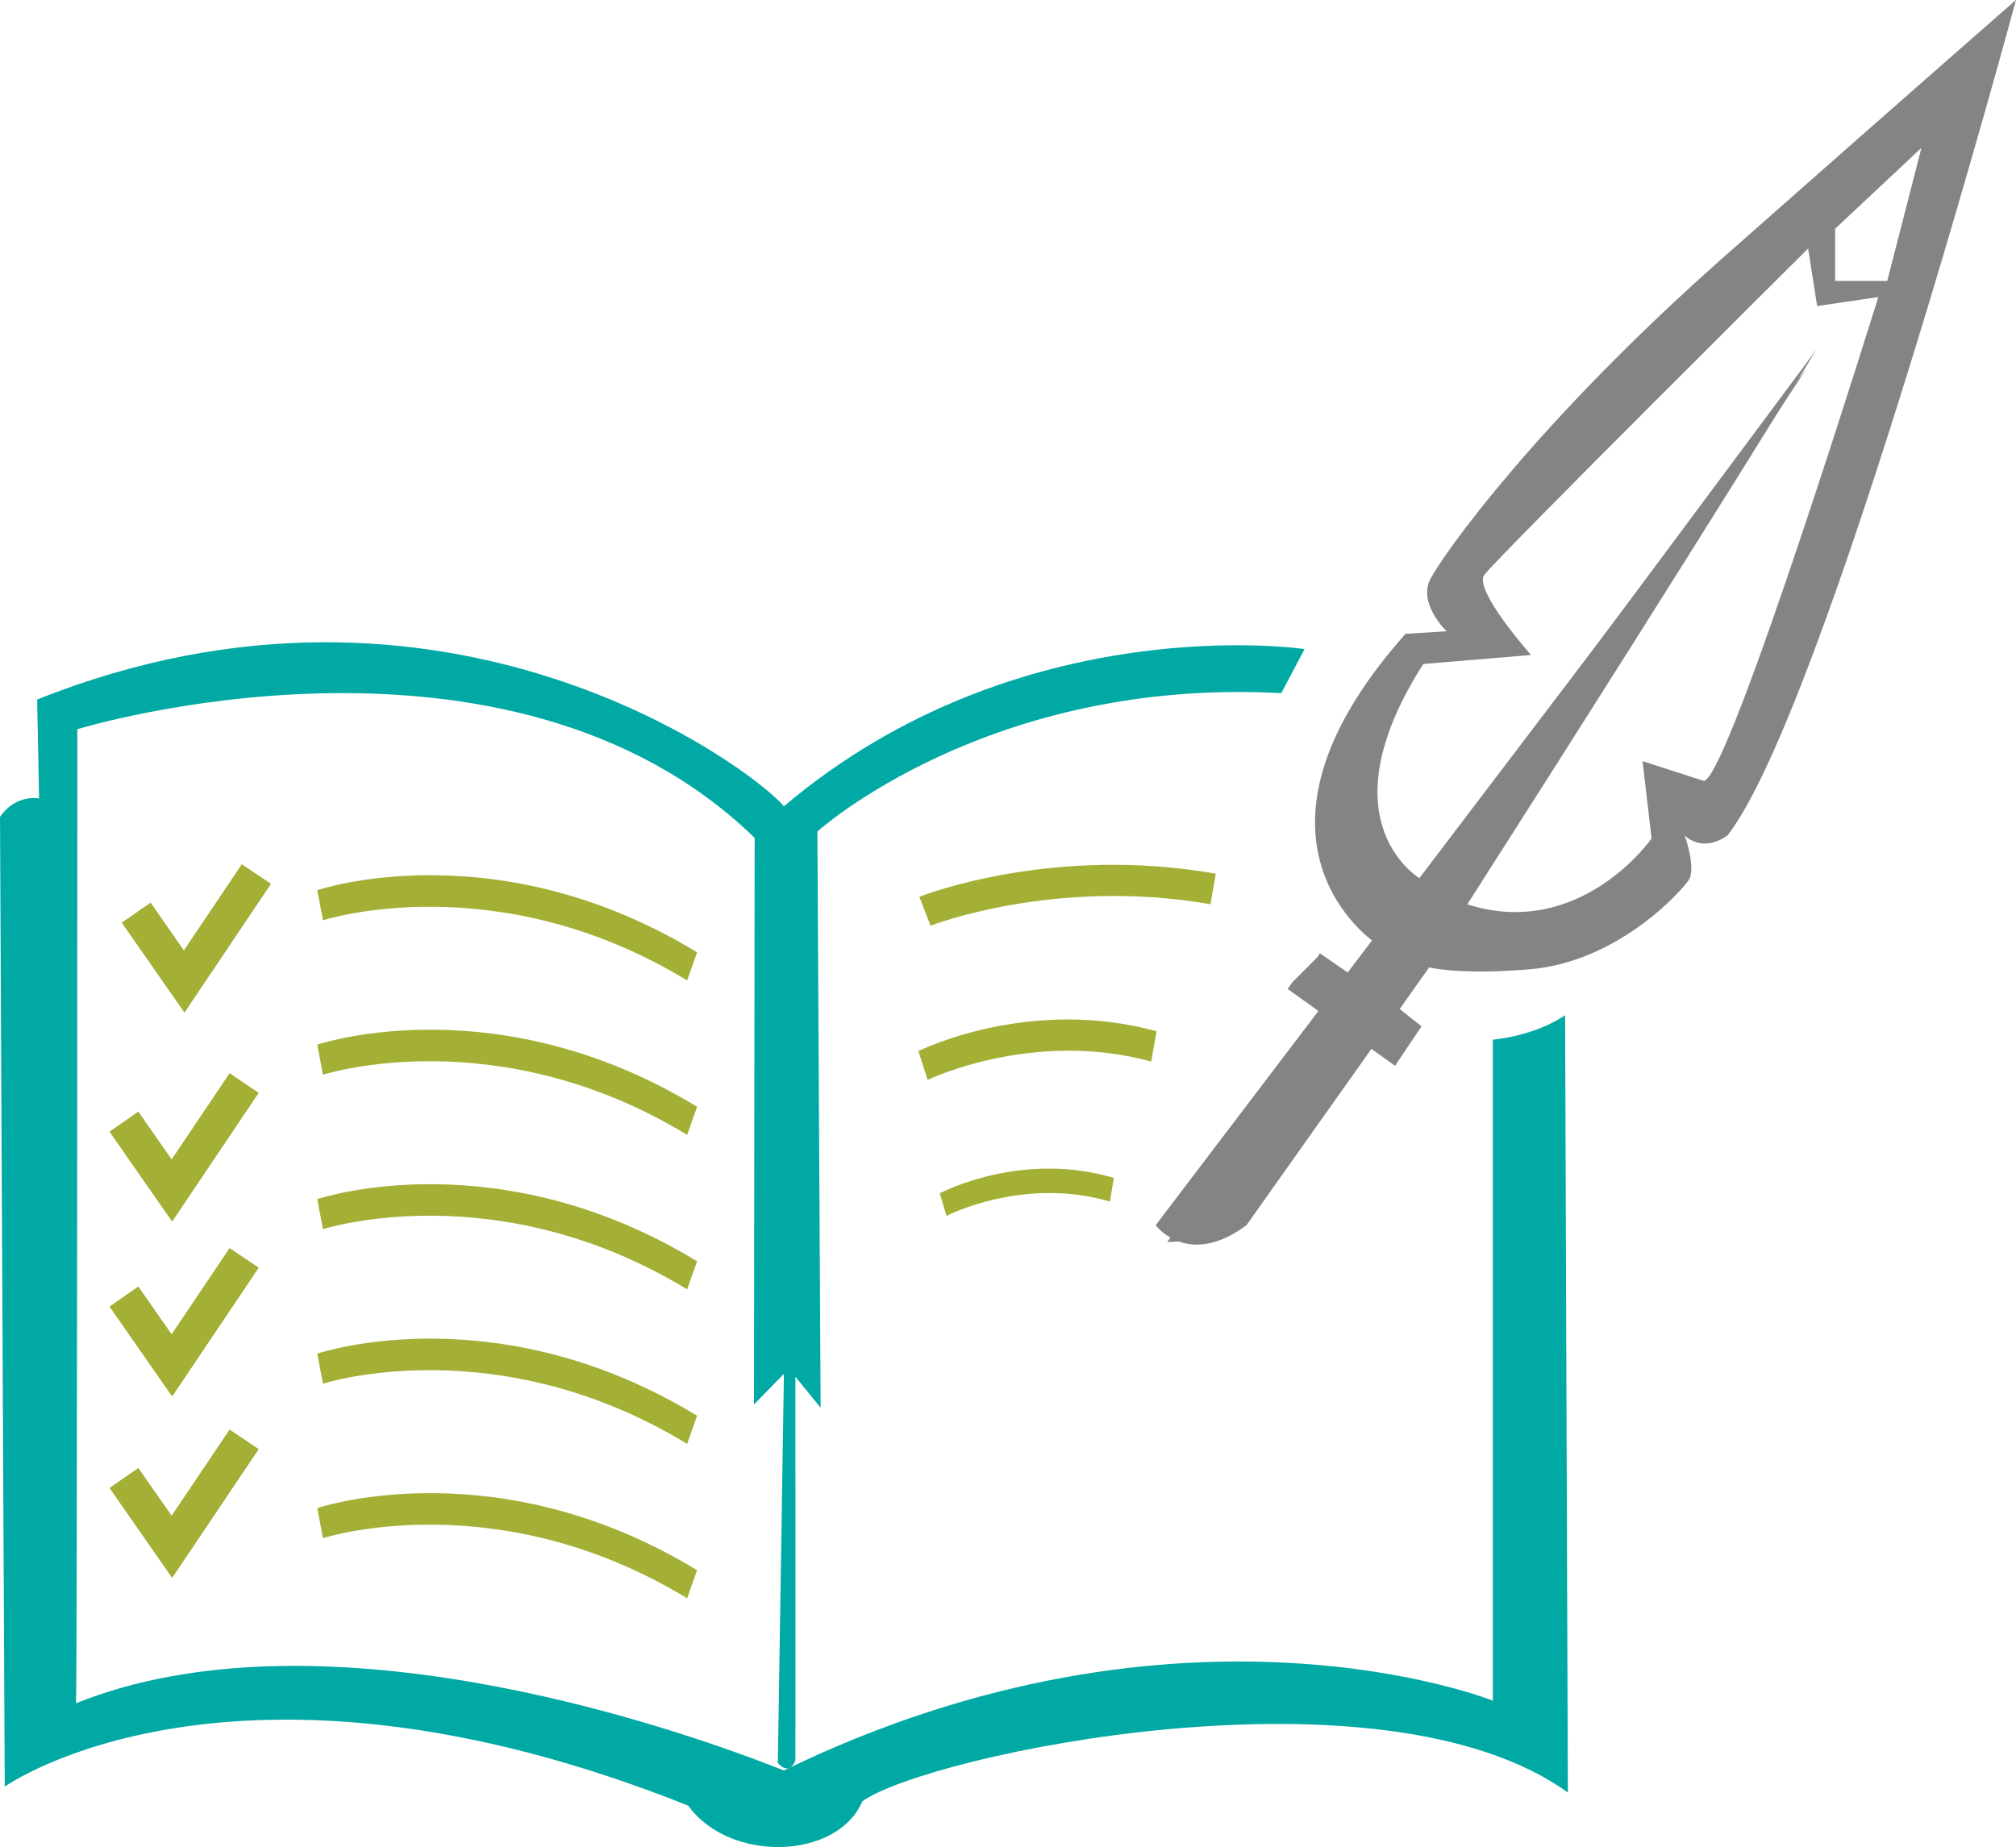 <?xml version="1.0" encoding="utf-8"?>
<!-- Generator: Adobe Illustrator 16.0.0, SVG Export Plug-In . SVG Version: 6.00 Build 0)  -->
<!DOCTYPE svg PUBLIC "-//W3C//DTD SVG 1.1//EN" "http://www.w3.org/Graphics/SVG/1.1/DTD/svg11.dtd">
<svg version="1.1" id="Layer_1" xmlns="http://www.w3.org/2000/svg" xmlns:xlink="http://www.w3.org/1999/xlink" x="0px" y="0px"
	 width="57.393px" height="52.596px" viewBox="-1998.09 588.963 57.393 52.596"
	 enable-background="new -1998.09 588.963 57.393 52.596" xml:space="preserve">
<g>
	<path fill="#A3AF35" d="M-1978.528,616.882c-5.414-3.294-10.317-1.729-10.367-1.713l-0.163-0.857
		c0.21-0.07,5.186-1.656,10.813,1.769L-1978.528,616.882z"/>
	<path fill="#A3AF35" d="M-1978.528,621.28c-5.414-3.293-10.317-1.729-10.367-1.713l-0.163-0.857
		c0.21-0.069,5.186-1.655,10.813,1.769L-1978.528,621.28z"/>
	<path fill="#A3AF35" d="M-1978.528,625.679c-5.414-3.292-10.317-1.73-10.367-1.713l-0.163-0.856
		c0.21-0.069,5.186-1.655,10.813,1.769L-1978.528,625.679z"/>
	<path fill="#A3AF35" d="M-1978.528,630.079c-5.414-3.295-10.317-1.73-10.367-1.715l-0.163-0.855
		c0.21-0.07,5.186-1.656,10.813,1.768L-1978.528,630.079z"/>
	<path fill="#A3AF35" d="M-1978.528,634.476c-5.414-3.293-10.317-1.729-10.367-1.713l-0.163-0.855
		c0.21-0.07,5.186-1.656,10.813,1.768L-1978.528,634.476z"/>
	<path fill="#00A9A4" d="M-1998.09,612.224l0.135,27.615c0,0,6.492-4.633,19.458,0.541c1.179,1.639,4.25,1.543,4.958-0.125
		c1.854-1.322,14.78-4.078,20.084-0.248l-0.078-22.137c0,0-0.73,0.553-2.057,0.699c0,18.822,0,18.822,0,18.822
		s-8.832-3.537-20.183,1.988c-3.613-1.436-13.376-4.641-20.153-1.914c0.037-0.996,0.037-27.737,0.037-27.737
		s12.229-3.758,19.283,3.094c-0.019,16.134-0.019,16.134-0.019,16.134l0.852-0.871l-0.173,11.076c0,0,0.295,0.393,0.5-0.057
		c0.005-0.283,0-10.939,0-10.939l0.718,0.885l-0.092-16.41c0,0,4.863-4.396,13.206-3.939c0.663-1.255,0.663-1.255,0.663-1.255
		s-8.095-1.216-14.822,4.477c-0.871-1.05-9.655-7.682-21.259-3.04c0.055,2.817,0.055,2.817,0.055,2.817
		S-1997.63,611.561-1998.09,612.224z"/>
	<path fill="#A3AF35" d="M-1971.598,615.323l-0.319-0.822c0.154-0.062,3.798-1.474,8.438-0.659l-0.15,0.87
		C-1968.031,613.941-1971.564,615.309-1971.598,615.323z"/>
	<path fill="#A3AF35" d="M-1971.682,619.715l-0.262-0.822c0.13-0.063,3.206-1.548,6.78-0.563l-0.153,0.862
		C-1968.67,618.27-1971.653,619.7-1971.682,619.715z"/>
	<path fill="#A3AF35" d="M-1971.146,623.587l-0.189-0.644c0.094-0.05,2.342-1.21,4.955-0.439l-0.112,0.675
		C-1968.944,622.456-1971.123,623.574-1971.146,623.587z"/>
	<g>
		<g>
			<g>
				<g>
					<g>
						<path fill="#848484" d="M-1948.987,596.256c-5.378,4.751-8.012,8.491-8.38,9.19c-0.369,0.7,0.46,1.493,0.46,1.493
							s0,0-1.171,0.073c-5.262,5.931-0.829,8.822-0.829,8.822l-0.43,1.087l-1.179-0.812l-0.331,0.589l1.031,0.884l-5.047,6.746
							c1.731,0.021,2.267-1.221,2.267-1.221l3.666-5.009l0.055,0.073l0.718,0.571l0.534-0.554l-0.903-0.719l0.755-1.067
							c0,0,0.683,0.368,3.205,0.165c2.524-0.203,4.328-2.209,4.55-2.542c0.222-0.331-0.111-1.271-0.111-1.271s0.479,0.516,1.216,0
							c2.762-3.534,8.214-23.794,8.214-23.794S-1943.609,591.505-1948.987,596.256z M-1949.586,611.2
							c-1.742-0.563-1.742-0.563-1.742-0.563l0.256,2.203c0,0-2.02,2.9-5.246,1.876c7.229-11.319,9.937-15.794,9.937-15.794
							l-11.229,15.094c0,0-2.873-1.586,0.04-6.145c3.067-0.257,3.067-0.257,3.067-0.257s-1.64-1.844-1.331-2.279
							c0.307-0.436,9.219-9.295,9.219-9.295l0.256,1.638l1.742-0.256C-1944.619,597.423-1948.87,611.15-1949.586,611.2z
							 M-1945.847,596.963v-1.485l2.459-2.306l-0.975,3.791H-1945.847z"/>
					</g>
					<path fill="#848484" d="M-1946.653,599.448l-18.536,24.403c0,0,0.911,1.246,2.585,0c5.876-8.294,5.876-8.294,5.876-8.294
						l0.213-1.153"/>
				</g>
			</g>
			<polyline fill="#848484" points="-1961.297,616.932 -1960.498,616.131 -1957.625,618.192 -1958.374,619.313 -1961.432,617.125 
							"/>
		</g>
	</g>
	<polygon fill="#A3AF35" points="-1992.839,617.799 -1994.624,615.237 -1993.802,614.666 -1992.855,616.027 -1991.206,613.573 
		-1990.375,614.131 	"/>
	<polygon fill="#A3AF35" points="-1993.189,623.749 -1994.972,621.189 -1994.153,620.616 -1993.204,621.979 -1991.554,619.524 
		-1990.724,620.082 	"/>
	<polygon fill="#A3AF35" points="-1993.189,628.73 -1994.972,626.169 -1994.153,625.597 -1993.204,626.958 -1991.554,624.503 
		-1990.724,625.062 	"/>
	<polygon fill="#A3AF35" points="-1993.189,633.896 -1994.972,631.335 -1994.153,630.763 -1993.204,632.124 -1991.554,629.671 
		-1990.724,630.228 	"/>
</g>
</svg>
